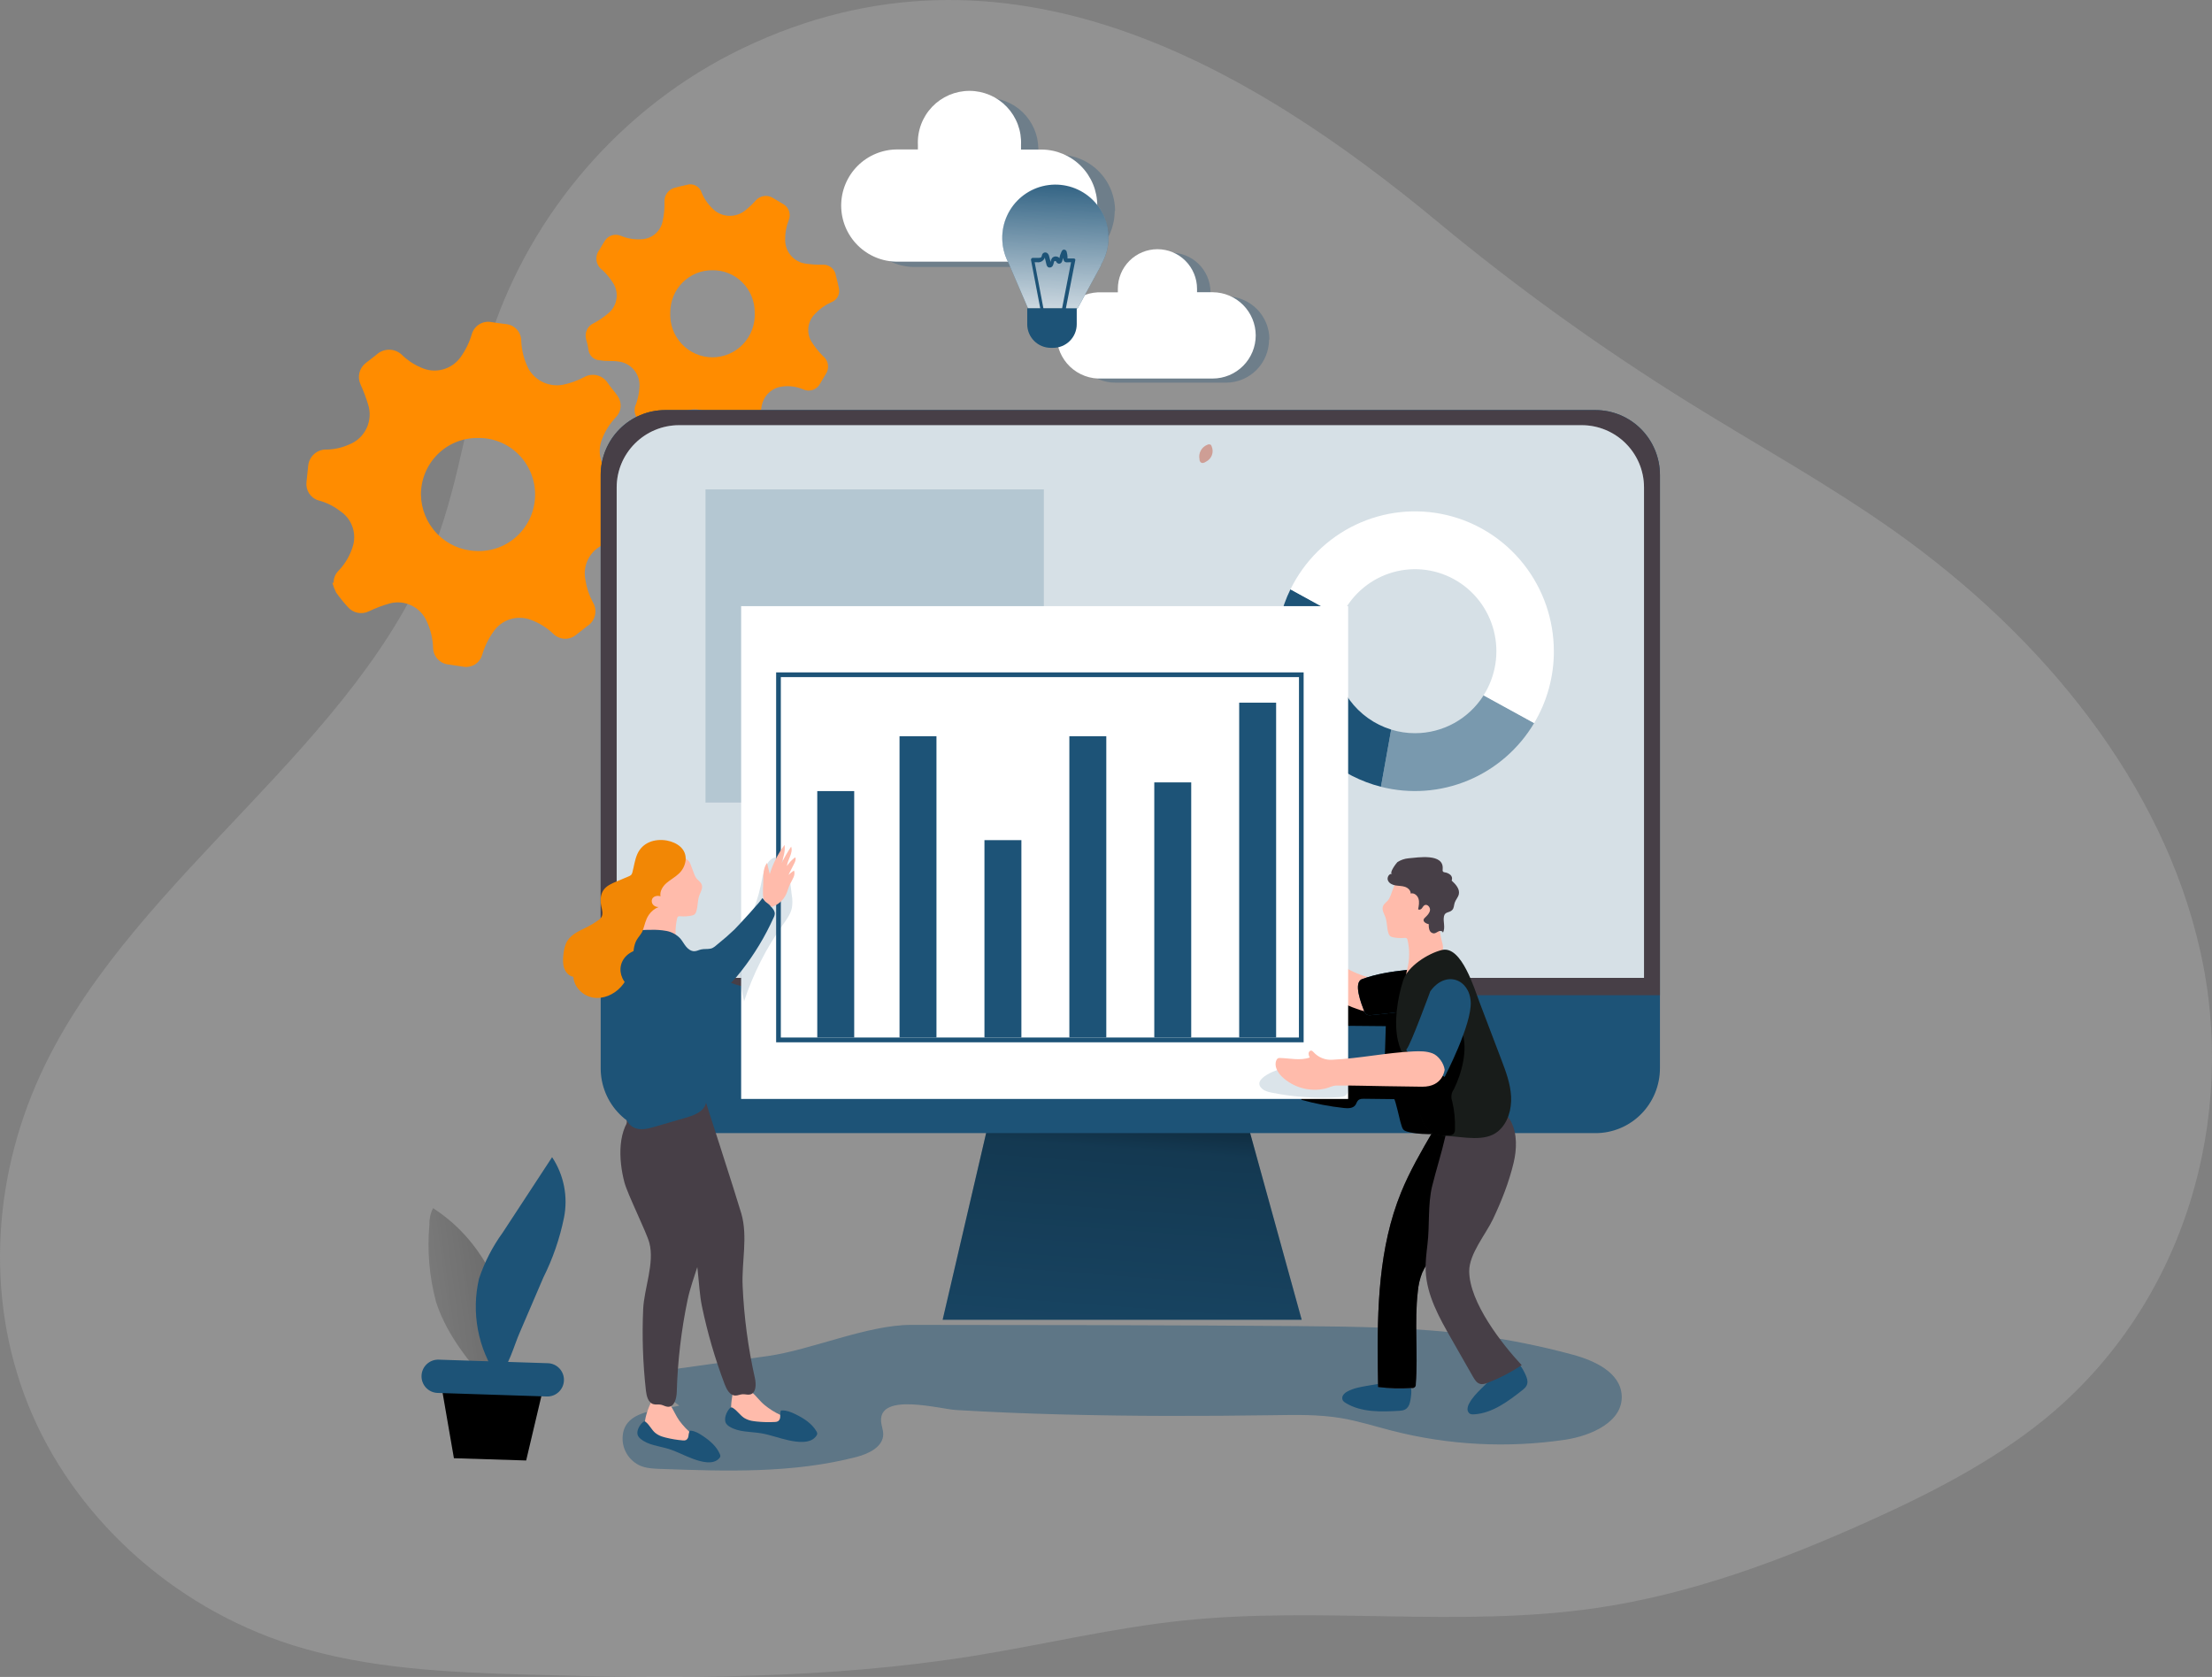     <svg viewBox="0 0 690 523" fill="none" xmlns="http://www.w3.org/2000/svg">
                        <rect x="0" y="0" width="690" height="523" fill="#808080" stroke="none"/>
                        <path opacity="0.18"
                            d="M231.669 15.045C193.558 33.34 165.766 66.798 153.401 103.846C146.084 125.79 143.803 148.918 135.46 170.584C111.72 232.175 43.296 272.241 14.145 331.914C-2.137 365.147 -4.934 403.887 8.745 438.032C22.423 472.176 53.017 501.043 91.287 513.097C114.739 520.482 139.951 521.587 164.805 522.295C211.323 523.621 258.211 523.773 304.014 516.388C325.825 512.867 347.32 507.652 369.336 505.383C411.932 500.98 455.419 507.673 497.74 501.536C527.208 497.259 555.146 486.861 581.835 474.912C601.876 465.929 621.576 455.887 638.122 442.34C681.844 406.492 698.038 348.371 686.294 296.391C674.55 244.412 637.629 198.754 591.164 165.788C570.736 151.292 548.48 139.018 527.061 125.711C499.463 108.576 473.247 89.727 448.606 69.303C389.658 20.427 313.618 -24.273 231.669 15.045Z"
                            fill="#E5E5E5" />
                        <path
                            d="M104.072 181.772C104.054 181.083 104.176 180.398 104.43 179.758C104.684 179.118 105.065 178.537 105.55 178.051C107.767 175.764 109.369 172.947 110.206 169.865C110.688 167.899 110.548 165.831 109.806 163.95C109.064 162.068 107.757 160.468 106.068 159.371C104.063 157.812 101.761 156.685 99.306 156.059C98.106 155.691 97.076 154.904 96.399 153.841C95.722 152.777 95.443 151.506 95.611 150.254C95.796 148.617 95.981 146.98 96.129 145.342C96.251 143.871 96.944 142.507 98.057 141.546C99.171 140.585 100.615 140.104 102.077 140.207C104.423 140.136 106.732 139.605 108.876 138.644C111.291 137.722 113.257 135.891 114.359 133.539C115.462 131.186 115.615 128.494 114.787 126.03C114.147 123.933 113.37 121.882 112.46 119.89C111.937 118.75 111.817 117.464 112.119 116.246C112.422 115.028 113.128 113.95 114.122 113.192C115.341 112.187 116.635 111.331 117.817 110.29C118.885 109.462 120.204 109.032 121.551 109.073C122.898 109.114 124.19 109.622 125.207 110.513C126.973 112.268 129.054 113.669 131.34 114.643C133.463 115.627 135.861 115.835 138.12 115.23C140.379 114.626 142.359 113.247 143.717 111.331C145.268 109.152 146.443 106.723 147.19 104.15C147.567 102.909 148.377 101.849 149.471 101.165C150.565 100.48 151.868 100.219 153.139 100.429C154.765 100.689 156.354 100.912 157.979 101.098C159.25 101.245 160.422 101.856 161.274 102.817C162.126 103.777 162.597 105.02 162.598 106.308C162.714 109.413 163.522 112.453 164.962 115.201C166.038 116.99 167.628 118.408 169.522 119.265C171.416 120.123 173.524 120.379 175.566 120.002C177.885 119.534 180.125 118.732 182.217 117.62C183.451 116.92 184.905 116.723 186.279 117.069C187.654 117.415 188.844 118.278 189.607 119.481C190.53 120.895 191.75 122.123 192.673 123.537C193.366 124.525 193.69 125.727 193.588 126.932C193.487 128.136 192.967 129.267 192.119 130.123C190.311 132.014 188.881 134.237 187.907 136.672C186.875 139.058 186.798 141.753 187.694 144.194C188.589 146.635 190.386 148.633 192.71 149.771C194.482 150.777 196.352 151.6 198.289 152.226C199.399 152.584 200.361 153.298 201.028 154.259C201.696 155.22 202.031 156.376 201.984 157.548C201.984 159.52 201.615 161.492 201.319 163.427C201.164 164.709 200.541 165.888 199.571 166.733C198.602 167.579 197.355 168.032 196.072 168.004C193.209 168.06 190.394 168.76 187.833 170.051C185.913 171.001 184.359 172.563 183.41 174.494C182.461 176.424 182.172 178.617 182.586 180.73C182.946 183.206 183.734 185.599 184.914 187.8C185.288 188.401 185.541 189.07 185.658 189.77C185.775 190.469 185.754 191.185 185.597 191.876C185.439 192.568 185.147 193.221 184.738 193.798C184.33 194.376 183.812 194.867 183.215 195.242L179.889 197.847C178.86 198.768 177.519 199.255 176.143 199.207C174.767 199.158 173.462 198.578 172.5 197.587C170.527 195.725 168.202 194.282 165.664 193.345C163.572 192.528 161.266 192.451 159.124 193.128C156.983 193.804 155.133 195.192 153.878 197.066C152.33 199.247 151.156 201.675 150.405 204.248C150.062 205.44 149.309 206.47 148.279 207.152C147.249 207.834 146.012 208.124 144.789 207.969L139.321 207.15C138.19 206.917 137.167 206.319 136.406 205.445C135.646 204.572 135.19 203.471 135.109 202.313C135.04 199.351 134.36 196.437 133.113 193.754C132.165 191.612 130.496 189.876 128.399 188.855C126.303 187.833 123.916 187.592 121.66 188.172C119.414 188.802 117.226 189.624 115.12 190.628C114.038 191.175 112.807 191.347 111.618 191.118C110.43 190.89 109.349 190.273 108.543 189.363C107.218 187.917 105.984 186.388 104.848 184.786C104.356 183.81 103.96 182.788 103.666 181.735L104.072 181.772ZM148.927 136.598C146.621 136.583 144.335 137.027 142.199 137.905C140.064 138.782 138.122 140.076 136.485 141.711C134.847 143.346 133.546 145.291 132.657 147.434C131.768 149.577 131.308 151.876 131.303 154.199C131.357 158.783 133.159 163.171 136.336 166.455C139.514 169.738 143.824 171.665 148.373 171.837C150.732 171.977 153.095 171.635 155.32 170.831C157.544 170.027 159.584 168.778 161.317 167.159C163.049 165.54 164.439 163.584 165.401 161.41C166.363 159.236 166.878 156.889 166.916 154.509C166.953 152.129 166.512 149.766 165.619 147.562C164.725 145.358 163.398 143.36 161.717 141.686C160.037 140.013 158.037 138.699 155.839 137.825C153.641 136.95 151.29 136.533 148.927 136.598Z"
                            fill="#FF8C00" />
                        <path
                            d="M237.048 130.644C237.048 131.314 237.048 131.984 237.048 132.653C237.063 133.529 236.772 134.382 236.224 135.063C235.677 135.744 234.909 136.208 234.055 136.374L230.36 137.305C229.427 137.571 228.429 137.493 227.548 137.083C226.667 136.674 225.961 135.96 225.557 135.072C224.828 133.563 223.936 132.141 222.897 130.83C222.281 129.974 221.496 129.256 220.591 128.722C219.686 128.187 218.681 127.848 217.639 127.726C216.596 127.603 215.54 127.7 214.537 128.01C213.535 128.321 212.606 128.837 211.812 129.528C210.623 130.479 209.499 131.511 208.45 132.616C207.833 133.348 206.982 133.838 206.043 134.001C205.104 134.164 204.138 133.99 203.314 133.509L200.321 131.723C199.817 131.474 199.367 131.126 198.998 130.7C198.629 130.273 198.348 129.777 198.173 129.239C197.997 128.702 197.93 128.134 197.975 127.57C198.021 127.006 198.178 126.457 198.437 125.955C199.018 124.275 199.366 122.522 199.472 120.746C199.627 118.812 199.027 116.894 197.798 115.399C196.57 113.905 194.81 112.952 192.895 112.745C191.048 112.448 189.2 112.745 187.242 112.373C186.305 112.376 185.403 112.02 184.717 111.377C184.031 110.735 183.613 109.854 183.547 108.913C183.388 107.88 183.153 106.86 182.845 105.861C182.56 104.887 182.634 103.841 183.056 102.917C183.477 101.994 184.216 101.255 185.136 100.838C186.904 99.913 188.554 98.776 190.05 97.452C191.341 96.267 192.156 94.647 192.34 92.898C192.523 91.149 192.064 89.393 191.048 87.963C190.165 86.601 189.123 85.352 187.944 84.242C187.449 83.906 187.029 83.47 186.709 82.962C186.39 82.454 186.178 81.885 186.088 81.291C185.998 80.696 186.031 80.09 186.185 79.509C186.339 78.928 186.611 78.386 186.983 77.916C187.501 77.06 187.981 76.167 188.535 75.311C189.028 74.425 189.831 73.756 190.787 73.432C191.743 73.109 192.784 73.155 193.708 73.562C195.775 74.427 198.016 74.784 200.248 74.604C201.771 74.524 203.226 73.942 204.388 72.947C205.55 71.951 206.354 70.598 206.676 69.097C207.132 67.109 207.331 65.07 207.268 63.031C207.209 62.098 207.451 61.171 207.957 60.387C208.463 59.603 209.205 59.004 210.076 58.678C211.443 58.268 212.81 57.971 214.177 57.673C214.652 57.513 215.154 57.452 215.653 57.494C216.153 57.536 216.638 57.68 217.081 57.916C217.523 58.153 217.913 58.478 218.227 58.871C218.54 59.264 218.772 59.717 218.906 60.203C219.838 62.371 221.269 64.284 223.081 65.785C224.496 66.846 226.231 67.385 227.994 67.31C229.756 67.236 231.44 66.553 232.762 65.376C233.826 64.521 234.815 63.575 235.717 62.548C236.356 61.813 237.227 61.324 238.183 61.161C239.139 60.998 240.121 61.173 240.964 61.655L244.4 63.701C245.225 64.192 245.845 64.969 246.144 65.886C246.443 66.804 246.401 67.799 246.026 68.688C245.254 70.626 244.877 72.702 244.917 74.79C244.903 76.613 245.554 78.377 246.746 79.749C247.937 81.121 249.588 82.004 251.383 82.232C253.06 82.475 254.752 82.587 256.445 82.567C257.477 82.463 258.509 82.77 259.318 83.425C260.126 84.079 260.647 85.027 260.768 86.065C261.064 87.256 261.396 88.409 261.655 89.786C261.894 90.689 261.788 91.649 261.357 92.477C260.925 93.304 260.201 93.938 259.327 94.251C257.368 95.123 255.608 96.389 254.154 97.973C253.091 99.047 252.401 100.44 252.188 101.942C251.975 103.445 252.25 104.976 252.972 106.308C254.015 108.012 255.256 109.586 256.667 110.996C257.525 111.649 258.097 112.611 258.262 113.681C258.428 114.75 258.174 115.843 257.554 116.727L255.891 119.518C255.421 120.485 254.591 121.227 253.581 121.583C252.571 121.938 251.463 121.878 250.497 121.416C248.055 120.383 245.35 120.161 242.774 120.783C241.468 121.171 240.294 121.915 239.381 122.933C238.468 123.951 237.853 125.203 237.602 126.551C237.33 127.891 237.133 129.245 237.011 130.607L237.048 130.644ZM222.268 84.279C220.54 84.259 218.825 84.586 217.223 85.239C215.621 85.893 214.164 86.861 212.937 88.086C211.71 89.312 210.737 90.771 210.074 92.379C209.412 93.987 209.073 95.711 209.078 97.452C208.983 99.253 209.254 101.055 209.873 102.747C210.492 104.44 211.447 105.987 212.679 107.296C213.912 108.605 215.396 109.647 217.041 110.359C218.687 111.072 220.459 111.439 222.25 111.439C224.041 111.439 225.813 111.072 227.458 110.359C229.104 109.647 230.588 108.605 231.82 107.296C233.053 105.987 234.008 104.44 234.627 102.747C235.246 101.055 235.517 99.253 235.422 97.452C235.432 95.706 235.096 93.977 234.433 92.364C233.77 90.751 232.793 89.289 231.561 88.061C230.329 86.834 228.865 85.868 227.257 85.218C225.648 84.568 223.927 84.249 222.195 84.279H222.268Z"
                            fill="#FF8C00" />
                        <path opacity="0.44"
                            d="M239.496 422.92L211.762 426.804C210.44 426.988 209.041 427.214 208.032 428.078C206.405 429.467 206.405 432.081 207.41 433.957C208.414 435.834 210.192 437.141 211.908 438.386C205.319 439.967 193.874 439.615 194.208 449.083C194.295 450.826 194.868 452.508 195.861 453.937C196.853 455.367 198.226 456.486 199.82 457.166C201.769 457.961 203.92 458.047 206.019 458.121C226.526 458.858 247.37 459.555 267.23 454.372C271.017 453.385 275.503 451.226 275.507 447.289C275.507 445.892 274.897 444.556 274.827 443.159C274.388 434.228 293.345 439.472 298.234 439.754C309.08 440.391 319.926 440.847 330.772 441.123C352.926 441.717 375.104 441.684 397.254 441.369C404.254 441.266 411.302 441.11 418.212 442.258C423.662 443.159 428.95 444.859 434.302 446.232C451.918 450.733 470.244 451.681 488.225 449.022C496.359 447.793 506.389 443.401 505.86 435.121C505.409 428.017 497.388 424.329 490.563 422.486C480.457 419.751 470.181 417.698 459.803 416.34C441.501 413.948 422.975 413.731 404.489 413.579C364.363 413.255 324.236 413.231 284.101 413.206C270.638 413.206 252.865 421.048 239.496 422.92Z"
                            fill="#1D5377" />
                        <path d="M294.045 411.608H406.043L386.224 339.858H310.761L294.045 411.608Z" fill="#1D5377" />
                        <path d="M294.045 411.608H406.043L386.224 339.858H310.761L294.045 411.608Z"
                            fill="url(#paint0_linear)" />
                        <path
                            d="M517.797 148.15V333.148C517.798 335.807 517.278 338.441 516.268 340.898C515.258 343.355 513.777 345.588 511.91 347.469C510.043 349.349 507.827 350.841 505.387 351.859C502.948 352.876 500.333 353.4 497.693 353.399H207.479C204.839 353.4 202.224 352.876 199.785 351.859C197.345 350.841 195.129 349.349 193.262 347.469C191.395 345.588 189.914 343.355 188.904 340.898C187.894 338.441 187.374 335.807 187.375 333.148V148.15C187.377 142.78 189.496 137.631 193.266 133.834C197.036 130.037 202.148 127.904 207.479 127.903H497.693C503.024 127.904 508.136 130.037 511.906 133.834C515.676 137.631 517.795 142.78 517.797 148.15Z"
                            fill="#1D5377" />
                        <path
                            d="M230.857 319.681C231.016 320.353 230.524 321.041 229.905 321.32C229.258 321.569 228.563 321.668 227.872 321.611L224.947 321.582C224.644 321.546 224.338 321.609 224.073 321.762C223.723 322.02 223.666 322.52 223.666 322.959L223.369 335.577C223.3 338.445 223.256 341.456 224.524 344.029C225.155 345.307 226.082 346.418 226.749 347.68C227.416 348.941 227.815 350.47 227.286 351.777C222.319 351.984 217.351 351.991 212.384 351.797C211.461 351.76 210.444 351.678 209.805 351.006C209.48 350.613 209.242 350.155 209.106 349.662C207.642 345.489 206.438 341.228 205.498 336.905C204.603 332.779 203.949 328.571 204.111 324.352C204.274 320.132 205.291 315.883 207.528 312.315C208.044 311.409 208.736 310.616 209.561 309.984C210.435 309.432 211.399 309.039 212.408 308.824C217.334 307.529 222.45 307.185 227.526 306.833C229.226 306.718 231.069 306.636 232.488 307.583C234.001 308.586 234.648 310.553 234.554 312.376C234.461 314.199 233.741 315.916 233.037 317.592"
                            fill="url(#paint1_linear)" />
                        <path
                            d="M475.755 340.084C472.628 329.653 469.06 319.37 465.05 309.234C464.928 308.784 464.658 308.388 464.285 308.111C463.86 307.924 463.385 307.885 462.935 308.001L454.211 309.25C454.374 314.199 456.606 318.796 458.514 323.356C461.896 331.444 464.372 339.887 465.896 348.528C465.985 349.394 466.254 350.231 466.685 350.986C467.498 352.162 468.975 352.625 470.345 352.907C474.616 353.809 477.402 355.12 478.122 350.744C478.647 347.622 476.662 343.025 475.755 340.084Z"
                            fill="url(#paint2_linear)" />
                        <path
                            d="M434.896 342.796L425.541 342.689C424.891 342.689 424.175 342.689 423.695 343.136C423.215 343.583 423.138 344.168 422.792 344.648C422.035 345.701 420.502 345.701 419.217 345.561C414.722 345.077 410.275 344.219 405.921 342.997L407.593 331.48C415.55 333.273 423.694 334.084 431.845 333.897L432.277 320.033L419.908 319.923C419.382 319.974 418.854 319.855 418.399 319.583C417.822 319.144 417.736 318.317 417.72 317.588C417.691 315.893 417.786 314.199 418.005 312.52C418.007 312.121 418.167 311.739 418.448 311.458C418.8 311.257 419.216 311.203 419.607 311.307C429.028 312.562 438.546 312.912 448.033 312.352C448.561 326.506 451.121 340.508 455.634 353.923C450.599 353.374 444.653 354.239 439.772 353.137C437.462 352.612 437.572 352.358 436.828 349.859C436.645 349.216 435.205 342.8 434.896 342.796Z"
                            fill="url(#paint3_linear)" />
                        <path
                            d="M517.797 148.15V310.389H187.375V148.15C187.377 142.78 189.496 137.631 193.266 133.834C197.036 130.037 202.148 127.904 207.479 127.903H497.693C503.024 127.904 508.136 130.037 511.906 133.834C515.676 137.631 517.795 142.78 517.797 148.15Z"
                            fill="#473F47" />
                        <path
                            d="M219.135 301.343C222.983 304.006 226.985 306.739 231.581 307.575C232.146 307.677 232.801 307.8 233.09 308.296C233.283 308.733 233.306 309.227 233.155 309.68C232.472 312.977 231.496 316.204 230.239 319.325C223.538 318.447 217.096 316.159 211.331 312.61C210.415 312.044 209.488 311.417 208.931 310.496C208.374 309.574 208.231 308.337 208.146 307.194C207.906 304.072 207.446 299.606 209.301 296.836C210.749 294.673 211.554 296.095 213.482 297.43L219.135 301.343Z"
                            fill="#1D5377" />
                        <path
                            d="M216.793 300.823C220.64 303.486 224.642 306.219 229.238 307.054C229.804 307.157 230.459 307.276 230.747 307.775C230.94 308.213 230.963 308.707 230.812 309.16C230.13 312.455 229.156 315.681 227.9 318.8C221.198 317.924 214.754 315.636 208.988 312.085C208.073 311.524 207.15 310.897 206.588 309.975C206.027 309.054 205.889 307.812 205.803 306.673C205.563 303.547 205.104 299.086 206.958 296.316C208.406 294.153 209.212 295.575 211.143 296.91L216.793 300.823Z"
                            fill="url(#paint4_linear)" />
                        <path
                            d="M512.823 152.034V304.981H192.365V152.034C192.365 141.308 201.097 132.606 211.863 132.606H493.337C504.091 132.59 512.823 141.292 512.823 152.034Z"
                            fill="white" />
                        <path opacity="0.18"
                            d="M512.823 152.034V304.981H192.365V152.034C192.365 141.308 201.097 132.606 211.863 132.606H493.337C504.091 132.59 512.823 141.292 512.823 152.034Z"
                            fill="#1D5377" />
                        <path
                            d="M416.004 203.094C415.995 199.417 416.782 195.782 418.31 192.442L402.541 183.793C399.685 189.625 398.159 196.025 398.076 202.527C397.992 209.029 399.353 215.467 402.059 221.37C404.764 227.274 408.746 232.493 413.713 236.647C418.679 240.8 424.505 243.782 430.764 245.375L433.956 227.541C428.762 225.936 424.215 222.696 420.983 218.295C417.752 213.895 416.007 208.567 416.004 203.094Z"
                            fill="#1D5377" />
                        <path opacity="0.5"
                            d="M478.549 225.513C473.76 233.556 466.526 239.832 457.92 243.411C449.313 246.99 439.791 247.681 430.764 245.383L433.956 227.541C436.369 228.294 438.881 228.674 441.407 228.667C445.67 228.668 449.864 227.587 453.602 225.524C457.341 223.461 460.503 220.483 462.797 216.864L478.549 225.513Z"
                            fill="#1D5377" />
                        <path
                            d="M484.707 203.094C484.721 210.993 482.591 218.745 478.549 225.513L462.776 216.864C464.653 213.908 465.905 210.596 466.456 207.131C467.006 203.667 466.843 200.126 465.977 196.728C465.111 193.33 463.559 190.148 461.42 187.38C459.28 184.612 456.597 182.317 453.539 180.638C450.481 178.959 447.113 177.932 443.644 177.621C440.175 177.309 436.68 177.721 433.375 178.829C430.071 179.937 427.028 181.718 424.436 184.061C421.844 186.405 419.759 189.26 418.31 192.45L402.541 183.802C406.868 174.972 414.032 167.876 422.869 163.668C431.707 159.459 441.697 158.385 451.217 160.621C460.737 162.856 469.226 168.27 475.305 175.981C481.383 183.692 484.694 193.248 484.699 203.094H484.707Z"
                            fill="white" />
                        <path opacity="0.18" d="M325.61 152.632H220.067V250.303H325.61V152.632Z" fill="#1D5377" />
                        <path
                            d="M436.681 439.988C430.886 440.328 424.679 440.57 419.725 437.53C419.372 437.343 419.071 437.07 418.851 436.735C418.724 436.468 418.672 436.172 418.699 435.878C418.727 435.583 418.832 435.302 419.005 435.063C419.356 434.588 419.816 434.207 420.347 433.953C422.153 432.966 424.215 432.597 426.241 432.241C428.738 431.802 431.235 431.36 433.761 431.106C435.388 430.946 438.129 430.286 439.455 431.602C440.492 432.642 440.269 434.469 440.098 435.805C439.76 438.165 439.305 439.832 436.681 439.988Z"
                            fill="#1D5377" />
                        <path
                            d="M475.08 433.4C470.508 437.005 465.542 440.775 459.75 441.106C459.355 441.156 458.953 441.104 458.583 440.955C458.329 440.807 458.12 440.594 457.977 440.336C457.833 440.079 457.762 439.787 457.77 439.492C457.789 438.901 457.951 438.323 458.241 437.808C459.169 435.965 460.657 434.473 462.117 433.019C463.923 431.229 465.729 429.43 467.657 427.775C468.877 426.718 470.789 424.596 472.603 424.907C474.042 425.169 474.905 426.816 475.507 427.996C476.58 430.139 477.146 431.769 475.08 433.4Z"
                            fill="#1D5377" />
                        <path
                            d="M429.787 426.771C429.812 428.713 429.842 430.65 429.877 432.581C433.369 433.019 436.896 433.118 440.407 432.876C440.569 432.907 440.736 432.898 440.895 432.851C441.053 432.804 441.198 432.719 441.318 432.604C441.437 432.489 441.527 432.347 441.581 432.19C441.635 432.033 441.651 431.865 441.627 431.7C442.375 422.088 441.151 412.379 442.266 402.8C442.435 400.795 442.894 398.825 443.628 396.954C444.442 395.077 445.662 393.43 446.882 391.775C450.546 386.682 453.81 381.308 456.643 375.703C459.576 369.926 460.344 363.953 460.263 357.41C460.182 351.105 456.981 348.372 450.872 350.011C449.995 350.122 449.163 350.462 448.457 350.996C447.751 351.531 447.195 352.242 446.845 353.059C443.291 359.172 439.724 365.309 437.056 371.864C430.036 389.071 429.56 408.093 429.787 426.771Z"
                            fill="#473F47" />
                        <path
                            d="M429.787 426.771C429.812 428.713 429.842 430.65 429.877 432.581C433.369 433.019 436.896 433.118 440.407 432.876C440.569 432.907 440.736 432.898 440.895 432.851C441.053 432.804 441.198 432.719 441.318 432.604C441.437 432.489 441.527 432.347 441.581 432.19C441.635 432.033 441.651 431.865 441.627 431.7C442.375 422.088 441.151 412.379 442.266 402.8C442.435 400.795 442.894 398.825 443.628 396.954C444.442 395.077 445.662 393.43 446.882 391.775C450.546 386.682 453.81 381.308 456.643 375.703C459.576 369.926 460.344 363.953 460.263 357.41C460.182 351.105 456.981 348.372 450.872 350.011C449.995 350.122 449.163 350.462 448.457 350.996C447.751 351.531 447.195 352.242 446.845 353.059C443.291 359.172 439.724 365.309 437.056 371.864C430.036 389.071 429.56 408.093 429.787 426.771Z"
                            fill="url(#paint5_linear)" />
                        <path
                            d="M426.456 315.682C414.016 312.179 403.328 304.113 396.493 293.071C395.42 291.318 394.423 289.179 395.2 287.27C395.274 287.03 395.435 286.827 395.651 286.701C396.001 286.541 396.396 286.762 396.721 286.971L412.872 297.623C417.346 300.569 421.926 303.564 427.107 304.866C427.668 306.718 428.669 307.935 428.734 309.873C428.799 311.811 427.742 314.24 426.456 315.682Z"
                            fill="#FFBBAB" />
                        <path d="M231.187 342.735H420.53V189.042L231.187 189.042L231.187 342.735Z" fill="white" />
                        <path opacity="0.16"
                            d="M393.838 339.674C394.651 340.338 395.729 340.584 396.762 340.793C403.695 342.182 410.781 342.644 417.834 342.165C418.521 342.12 419.253 342.046 419.782 341.604C420.421 341.075 420.596 340.17 420.657 339.338C420.846 337.16 420.699 334.965 420.221 332.832C420.16 332.558 403.099 332.582 401.476 332.832C399.052 333.201 389.811 336.397 393.838 339.674Z"
                            fill="#1D5377" />
                        <path opacity="0.16"
                            d="M246.951 278.953C247.215 280.327 247.24 281.737 247.024 283.12C246.617 285.095 245.369 286.762 244.202 288.401C239 295.697 234.924 303.744 232.114 312.27C230.853 307.652 230.894 302.793 230.922 298.004C230.877 296.315 231.007 294.627 231.309 292.965C231.805 290.654 232.935 288.548 233.928 286.41C235.454 283.06 236.602 279.549 237.352 275.942C237.881 273.398 238.78 266.949 242.758 267.383C246.105 267.74 246.585 276.401 246.951 278.953Z"
                            fill="#1D5377" />
                        <path
                            d="M472.159 362.617C470.707 368.701 468.405 374.527 465.737 380.168C463.484 384.929 458.274 391.054 458.298 396.45C458.339 406.143 468.466 419.118 474.673 425.772C471.383 427.96 467.869 429.785 464.192 431.216C463.378 431.536 462.471 431.839 461.625 431.585C460.617 431.282 459.999 430.286 459.474 429.369L452.694 417.487C448.915 410.879 445.031 403.931 444.718 396.31C444.604 393.553 444.966 390.804 445.275 388.067C445.999 382.233 445.34 375.621 446.731 369.951C448.004 364.78 449.672 359.651 450.868 354.382C451.47 351.748 452.214 348.884 454.382 347.29C455.31 346.66 456.343 346.204 457.432 345.942C462.719 344.447 468.438 344.25 471.334 349.773C473.335 353.604 473.136 358.52 472.159 362.617Z"
                            fill="#473F47" />
                        <path
                            d="M424.89 305.358C422.011 306.411 424.703 313.183 425.476 315.191C425.612 315.683 425.907 316.115 426.314 316.42C426.764 316.627 427.268 316.687 427.754 316.592C432.092 316.185 436.406 315.667 440.695 315.039C441.655 314.963 442.588 314.684 443.433 314.22C443.939 313.858 444.369 313.397 444.696 312.865C445.023 312.333 445.24 311.741 445.336 311.123C445.743 309.074 445.93 304.223 444.181 302.671C442.912 301.548 440.386 302.343 438.727 302.515C434.038 303.019 429.336 303.728 424.89 305.358Z"
                            fill="#1D5377" />
                        <path
                            d="M424.89 305.358C422.011 306.411 424.703 313.183 425.476 315.191C425.612 315.683 425.907 316.115 426.314 316.42C426.764 316.627 427.268 316.687 427.754 316.592C432.092 316.185 436.406 315.667 440.695 315.039C441.655 314.963 442.588 314.684 443.433 314.22C443.939 313.858 444.369 313.397 444.696 312.865C445.023 312.333 445.24 311.741 445.336 311.123C445.743 309.074 445.93 304.223 444.181 302.671C442.912 301.548 440.386 302.343 438.727 302.515C434.038 303.019 429.336 303.728 424.89 305.358Z"
                            fill="url(#paint6_linear)" />
                        <path
                            d="M433.277 280.359C432.765 281.219 431.727 281.723 431.39 282.665C430.983 283.804 431.772 284.98 432.175 286.119C432.736 287.708 432.582 289.487 433.11 291.08C433.207 291.427 433.4 291.738 433.667 291.977C433.919 292.149 434.205 292.262 434.505 292.309C435.679 292.557 436.882 292.627 438.076 292.518C438.312 292.47 438.557 292.503 438.772 292.612C438.944 292.772 439.054 292.989 439.081 293.223C439.764 296.24 439.715 299.378 438.939 302.371C438.682 303.359 438.398 304.559 439.122 305.272C439.384 305.506 439.702 305.667 440.045 305.739C442.306 306.292 444.486 304.608 446.015 302.838C447.381 301.254 448.556 299.513 449.517 297.652C449.813 297.137 450.017 296.574 450.119 295.988C450.161 295.224 450.055 294.459 449.806 293.735C449.162 291.245 448.77 288.696 448.635 286.127C448.464 282.849 448.7 279.412 447.451 276.364C447.085 275.315 446.389 274.415 445.47 273.799C444.433 273.185 443.156 273.185 441.952 273.23C439.573 273.324 436.966 273.64 435.351 275.401C434.884 275.909 433.907 279.289 433.277 280.359Z"
                            fill="#FFBBAB" />
                        <path
                            d="M434.261 272.542C433.293 272.361 432.565 273.668 432.943 274.59C433.322 275.512 434.343 275.975 435.315 276.143C436.287 276.311 437.295 276.27 438.231 276.573C439.166 276.876 440.065 277.675 440.041 278.667C441.09 278.376 442.172 279.269 442.481 280.305C442.79 281.342 442.587 282.481 442.367 283.554C442.664 283.878 443.221 283.657 443.506 283.321C443.791 282.985 443.97 282.534 444.352 282.317C445.165 281.842 446.182 282.907 446.068 283.853C445.954 284.8 445.198 285.521 444.515 286.18C444.342 286.322 444.203 286.501 444.108 286.705C443.823 287.5 444.877 288.069 445.694 288.249C445.639 288.867 445.711 289.489 445.906 290.077C446.008 290.369 446.195 290.624 446.443 290.807C446.692 290.991 446.989 291.094 447.297 291.105C447.846 291.076 448.285 290.658 448.789 290.441C449.294 290.224 450.07 290.363 450.115 290.916C450.965 289.13 450.062 287.467 450.428 285.771C450.762 284.218 452.12 284.796 453.052 283.751C453.568 283.169 453.523 282.296 453.763 281.559C454.068 280.613 454.849 279.859 455.061 278.888C455.419 277.249 454.064 275.77 452.828 274.635C452.959 274.331 452.99 273.993 452.917 273.671C452.844 273.348 452.67 273.057 452.421 272.841C451.914 272.416 451.298 272.146 450.644 272.062C450.469 272.044 450.303 271.978 450.164 271.87C449.952 271.665 449.997 271.321 450.022 271.026C450.428 266.048 442.351 267.429 439.378 267.683C438.145 267.789 436.956 268.196 435.912 268.867C435.62 269.104 433.163 272.341 434.261 272.542Z"
                            fill="#473F47" />
                        <path
                            d="M449.932 296.247L449.729 296.292C445.414 297.377 439.113 301.347 437.698 305.756C435.925 311.295 434.762 318.743 436.043 324.466C436.933 328.444 439.329 331.915 440.334 335.794C441.452 340.092 441.639 344.3 443.376 348.495C444.141 350.343 445.129 352.231 446.837 353.247C448.257 354.087 449.965 354.21 451.608 354.3C456.448 354.558 463.244 356.209 467.258 352.858C470.354 350.302 471.574 345.988 471.362 341.964C471.151 337.941 469.699 334.098 468.267 330.333L461.532 312.634C459.909 308.382 455.968 295.046 449.932 296.247Z"
                            fill="#181C1A" />
                        <path
                            d="M453.479 339.772C453.104 340.286 452.862 340.886 452.774 341.517C452.686 342.149 452.755 342.792 452.974 343.39C453.667 346.268 453.962 349.227 453.853 352.186C453.895 352.715 453.731 353.239 453.397 353.649C453.016 353.93 452.552 354.074 452.08 354.059C450.392 354.19 448.606 354.304 447.085 353.555C445.283 352.661 444.238 350.744 443.425 348.892C441.11 343.595 439.813 337.912 438.544 332.271C438.272 331.36 438.184 330.403 438.284 329.456C438.536 328.035 439.618 326.896 440.805 326.08C441.993 325.265 443.319 324.667 444.466 323.786C446.695 322.061 448.342 318.939 451.38 318.546C453.67 318.247 455.341 319.869 456.086 321.918C458.001 327.305 455.919 334.901 453.479 339.772Z"
                            fill="url(#paint7_linear)" />
                        <path
                            d="M446.158 309.16C446.158 309.16 439.988 325.978 438.772 327.207C437.556 328.436 450.632 335.876 450.632 335.876C450.632 335.876 459.173 319.521 458.766 312.434C458.359 305.346 450.965 302.482 446.158 309.16Z"
                            fill="#1D5377" />
                        <path
                            d="M450.632 333.594C450.632 333.594 450.18 339.01 443.583 338.92L432.435 338.761C427.298 338.691 422.153 338.515 417.016 338.552C415.638 338.552 414.682 339.199 413.356 339.51C410.985 340.044 408.52 339.987 406.176 339.344C403.831 338.702 401.678 337.493 399.902 335.823C398.511 334.467 397.343 332.406 398.161 330.636C398.259 330.385 398.44 330.176 398.673 330.042C398.879 329.966 399.098 329.938 399.316 329.96C402.423 330.059 405.64 330.858 408.569 329.805C408.322 329.409 408.191 328.952 408.191 328.485C408.235 328.027 408.658 327.568 409.106 327.666C409.341 327.754 409.548 327.906 409.704 328.104C410.457 328.946 411.394 329.6 412.44 330.017C413.486 330.433 414.614 330.601 415.735 330.505C424.191 330.096 432.533 328.289 440.988 327.904C442.969 327.818 445.011 327.813 446.861 328.526C448.712 329.239 450.379 331.615 450.632 333.594Z"
                            fill="#FFBBAB" />
                        <path
                            d="M249.265 443.098C249.927 443.155 250.574 443.323 251.181 443.593C251.483 443.734 251.738 443.958 251.918 444.239C252.098 444.521 252.195 444.848 252.198 445.183C252.141 445.505 252.004 445.808 251.801 446.063C251.598 446.319 251.334 446.519 251.034 446.646C250.453 446.941 249.814 447.088 249.237 447.391C248.741 447.73 248.217 448.024 247.671 448.272C246.748 448.567 245.763 448.202 244.856 447.862C240.748 446.399 236.415 445.676 232.057 445.728C231.633 445.757 231.208 445.728 230.792 445.642C229.572 445.318 228.832 444.003 228.482 442.774C227.729 440.099 228.075 437.239 228.563 434.502C228.594 434.195 228.7 433.901 228.872 433.646C229.061 433.444 229.297 433.294 229.56 433.212C233.855 431.597 235.66 435.883 238.471 438.173C241.58 440.737 245.302 442.434 249.265 443.098Z"
                            fill="#FFBBAB" />
                        <path
                            d="M235.071 443.225C235.351 443.27 235.636 443.302 235.917 443.331C237.832 443.541 239.761 443.593 241.684 443.487C242.051 443.5 242.415 443.412 242.737 443.233C242.943 443.063 243.107 442.848 243.217 442.604C243.327 442.361 243.38 442.095 243.372 441.827C243.354 441.294 243.389 440.76 243.478 440.234C243.482 440.181 243.497 440.129 243.522 440.082C243.547 440.036 243.582 439.995 243.624 439.962C243.665 439.929 243.713 439.905 243.764 439.892C243.815 439.879 243.869 439.877 243.921 439.886C245.397 439.836 246.817 440.426 248.147 441.074C250.717 442.327 253.263 443.942 254.695 446.432C254.836 446.635 254.916 446.874 254.927 447.121C254.908 447.337 254.83 447.544 254.703 447.719C252.97 450.435 248.651 449.767 246.007 449.202C243.059 448.575 240.224 447.453 237.247 446.981C233.993 446.461 230.43 446.691 227.603 444.953C227.139 444.699 226.746 444.331 226.46 443.884C225.68 442.499 226.639 440.291 227.62 439.222C227.724 439.09 227.866 438.995 228.026 438.947C228.239 438.92 228.454 438.979 228.624 439.111C229.983 439.955 230.865 441.426 232.22 442.278C233.096 442.785 234.066 443.107 235.071 443.225Z"
                            fill="#1D5377" />
                        <path
                            d="M205.787 332.967C205.787 332.967 192.438 340.661 196.18 354.747C199.434 367.038 208.821 374.691 214.82 385.199C218.143 391.025 217.537 400.534 218.944 407.323C220.67 415.636 223.047 423.798 226.054 431.733C226.656 433.33 227.644 435.186 229.34 435.24C230.154 435.268 230.902 434.854 231.707 434.83C232.513 434.805 233.232 435.076 233.977 434.908C235.917 434.461 235.905 431.692 235.465 429.733C233.35 420.299 232.073 410.693 231.65 401.03C231.325 393.59 233.33 385.687 231.244 378.472C229.572 372.737 219.66 342.132 219.66 342.132L205.787 332.967Z"
                            fill="#473F47" />
                        <path
                            d="M221.165 450.525C221.79 450.751 222.375 451.076 222.898 451.488C223.155 451.7 223.347 451.981 223.452 452.299C223.558 452.616 223.571 452.957 223.491 453.283C223.357 453.581 223.151 453.84 222.89 454.037C222.63 454.233 222.325 454.36 222.003 454.405C221.368 454.548 220.709 454.528 220.075 454.68C219.512 454.884 218.932 455.038 218.342 455.143C217.378 455.196 216.516 454.594 215.715 454.053C212.097 451.608 208.08 449.824 203.847 448.784C203.424 448.704 203.013 448.567 202.627 448.374C201.508 447.752 201.126 446.326 201.093 445.023C201.024 442.241 202.057 439.558 203.212 437.034C203.316 436.743 203.493 436.483 203.725 436.28C203.956 436.129 204.223 436.043 204.498 436.03C209.053 435.539 209.757 440.127 211.904 443.069C214.291 446.327 217.484 448.898 221.165 450.525Z"
                            fill="#FFBBAB" />
                        <path
                            d="M207.446 342.464C203.684 342.927 200.939 344.623 198.092 347.073C192.495 351.85 192.894 361.617 194.781 368.754C195.774 372.515 201.695 384.323 202.566 387.649C204.217 394 200.919 401.866 200.63 408.282C200.25 416.766 200.537 425.268 201.488 433.707C201.683 435.408 202.179 437.448 203.806 437.927C204.579 438.157 205.433 437.927 206.21 438.103C206.987 438.28 207.625 438.726 208.386 438.747C210.379 438.8 211.05 436.116 211.107 434.109C211.384 424.44 212.518 414.814 214.495 405.348C216.016 398.06 219.908 390.907 219.66 383.397C219.457 377.251 219.278 371.147 219.091 365.022C218.883 358.213 219.823 351.318 217.765 344.767C217.525 344.001 217.22 343.189 216.569 342.718C215.981 342.368 215.308 342.188 214.625 342.198C212.614 342.085 210.597 342.13 208.593 342.333C208.227 342.374 207.821 342.415 207.446 342.464Z"
                            fill="#473F47" />
                        <path
                            d="M217.012 273.594C217.521 274.459 218.562 274.959 218.895 275.905C219.302 277.044 218.517 278.216 218.111 279.355C217.549 280.944 217.728 282.722 217.179 284.316C217.082 284.665 216.887 284.978 216.618 285.218C216.366 285.387 216.08 285.499 215.78 285.545C214.608 285.794 213.406 285.866 212.213 285.758C211.978 285.705 211.731 285.739 211.518 285.853C211.344 286.009 211.234 286.225 211.208 286.459C210.522 289.475 210.569 292.614 211.347 295.607C211.607 296.595 211.888 297.795 211.164 298.508C210.905 298.744 210.587 298.906 210.245 298.975C207.979 299.532 205.799 297.844 204.274 296.074C202.908 294.492 201.733 292.752 200.772 290.892C200.476 290.377 200.271 289.814 200.166 289.228C200.129 288.463 200.235 287.697 200.479 286.971C201.125 284.482 201.518 281.932 201.651 279.363C201.821 276.085 201.586 272.648 202.838 269.6C203.205 268.552 203.898 267.653 204.815 267.035C205.856 266.421 207.129 266.421 208.337 266.466C210.712 266.56 213.319 266.875 214.934 268.641C215.402 269.145 216.382 272.529 217.012 273.594Z"
                            fill="#FFBBAB" />
                        <path
                            d="M200.337 290.068C201.232 290.003 202.135 289.999 203.029 289.995C204.664 289.936 206.3 290.054 207.91 290.347C209.527 290.647 211.011 291.449 212.152 292.641C212.844 293.42 213.319 294.366 213.974 295.177C214.629 295.988 215.556 296.689 216.594 296.66C217.305 296.66 217.96 296.279 218.656 296.12C219.648 295.89 220.689 296.066 221.677 295.853C222.666 295.64 223.304 294.899 224.089 294.28C225.8 292.914 227.45 291.471 229.039 289.95C229.828 289.2 238.068 280.318 237.743 280.084C239.016 281.012 240.136 282.136 241.062 283.415C241.394 283.811 241.61 284.294 241.684 284.808C241.676 285.291 241.55 285.765 241.318 286.189C238.66 292.091 235.302 297.647 231.317 302.736C229.241 305.463 226.829 307.912 224.138 310.025C222.377 311.372 220.287 312.544 219.201 314.576C216.76 319.132 219.172 326.076 219.201 330.931C219.201 332.595 218.517 333.951 218.521 335.643C218.521 338.593 221.063 341.21 220.148 344.246C219.388 346.758 216.52 347.835 214.015 348.565L204.176 351.432C201.996 352.067 199.544 352.661 197.555 351.58C195.078 350.211 194.533 346.93 194.301 344.095C193.716 336.774 193.939 327.994 190.93 321.152C188.994 316.739 188.599 313.626 189.164 308.677C189.571 304.989 190.124 301.261 191.385 297.754C191.93 296.234 192.646 294.755 193.333 293.301C193.943 292.002 195.452 291.285 196.729 290.789C197.889 290.369 199.105 290.125 200.337 290.068Z"
                            fill="#1D5377" />
                        <path
                            d="M213.868 268.301C213.679 269.923 212.91 271.42 211.705 272.513C210.554 273.607 209.114 274.352 207.922 275.381C206.731 276.409 205.754 277.966 206.027 279.535C205.083 279.216 203.859 279.474 203.436 280.354C203.31 280.651 203.268 280.978 203.317 281.298C203.366 281.617 203.503 281.916 203.713 282.161C203.927 282.4 204.192 282.588 204.487 282.711C204.783 282.835 205.102 282.89 205.421 282.874C204.183 283.38 203.121 284.244 202.371 285.357C201.317 286.918 201.13 288.491 200.5 290.199C200.093 291.293 199.194 292.125 198.612 293.133C197.588 294.903 197.6 297.066 197.352 299.098C196.945 302.302 195.81 305.489 193.63 307.853C191.45 310.217 188.156 311.655 184.996 311.131C181.835 310.606 179.033 307.853 178.854 304.645C177.483 304.424 176.414 303.232 175.97 301.913C175.527 300.593 175.588 299.151 175.739 297.762C175.901 296.263 176.178 294.731 176.959 293.452C178.378 291.183 181.091 290.175 183.466 288.946C184.532 288.394 185.557 287.765 186.533 287.065C186.981 286.788 187.362 286.412 187.647 285.967C188.184 285.004 187.822 283.816 187.586 282.735C187.204 280.994 187.241 279.048 188.261 277.585C189.189 276.253 190.759 275.565 192.251 274.942L196.079 273.336C196.404 273.229 196.7 273.045 196.941 272.8C197.11 272.562 197.226 272.291 197.282 272.005C197.779 270.133 198.011 268.174 198.787 266.404C200.414 262.676 204.323 261.488 208.04 262.144C211.184 262.75 214.186 264.729 213.868 268.301Z"
                            fill="#F28705" />
                        <path
                            d="M200.67 295.837C200.67 295.837 218.241 298.705 219.9 298.242C221.559 297.779 221.527 312.929 221.527 312.929C221.527 312.929 203.188 312.372 197.262 308.529C191.336 304.686 192.528 296.779 200.67 295.837Z"
                            fill="#1D5377" />
                        <path
                            d="M206.934 448.153C207.186 448.231 207.442 448.297 207.694 448.362C209.431 448.794 211.199 449.086 212.982 449.235C213.319 449.288 213.663 449.253 213.982 449.132C214.194 449 214.373 448.82 214.505 448.607C214.637 448.394 214.718 448.153 214.743 447.903C214.791 447.411 214.889 446.925 215.036 446.453C215.066 446.357 215.128 446.275 215.211 446.219C215.298 446.182 215.394 446.17 215.487 446.187C216.85 446.33 218.082 447.055 219.221 447.825C221.425 449.3 223.561 451.103 224.569 453.561C224.67 453.767 224.714 453.996 224.695 454.225C224.649 454.422 224.551 454.604 224.411 454.749C222.487 457.023 218.599 455.864 216.24 455.007C213.612 454.057 211.148 452.668 208.471 451.857C205.531 450.968 202.244 450.73 199.865 448.776C199.471 448.484 199.156 448.097 198.95 447.649C198.405 446.277 199.56 444.372 200.577 443.511C200.636 443.445 200.708 443.392 200.79 443.357C200.871 443.322 200.959 443.305 201.047 443.308C201.136 443.311 201.222 443.333 201.301 443.373C201.38 443.413 201.449 443.47 201.504 443.54C202.647 444.482 203.273 445.949 204.412 446.899C205.157 447.489 206.016 447.916 206.934 448.153Z"
                            fill="#1D5377" />
                        <path
                            d="M242.103 209.703H406.649V325.064H242.103V209.703ZM405.197 211.182H243.571V323.581H405.177L405.197 211.182Z"
                            fill="#1D5377" />
                        <path
                            d="M238.093 274.483C238.093 272.619 238.133 270.6 239.268 269.129L240.106 272.603C241.118 269.325 242.685 266.248 244.738 263.508C244.999 265.437 244.389 267.371 243.783 269.244C244.668 267.448 245.669 265.712 246.78 264.049C247.48 266.031 245.698 268.006 245.471 270.1C246.163 269.04 247.041 268.115 248.061 267.371C248.37 267.957 248.061 268.674 247.768 269.268L245.91 272.935C246.436 272.383 247.031 271.901 247.679 271.501C248.252 272.918 247.097 274.369 246.43 275.754C245.938 276.774 245.702 277.9 245.21 278.929C244.762 279.875 244.121 280.715 243.328 281.394C242.535 282.073 241.609 282.576 240.61 282.87C239.894 281.604 238.357 281.502 238.121 280.104C237.824 278.343 238.101 276.278 238.093 274.483Z"
                            fill="#FFBBAB" />
                        <path d="M266.457 246.723H254.935V323.581H266.457V246.723Z" fill="#1D5377" />
                        <path d="M292.117 229.614H280.595V323.581H292.117V229.614Z" fill="#1D5377" />
                        <path d="M318.607 262.021H307.084V323.577H318.607V262.021Z" fill="#1D5377" />
                        <path d="M345.092 229.614H333.57V323.581H345.092V229.614Z" fill="#1D5377" />
                        <path d="M371.582 244.01H360.06V323.581H371.582V244.01Z" fill="#1D5377" />
                        <path d="M398.067 219.15H386.545V323.581H398.067V219.15Z" fill="#1D5377" />
                        <path d="M169.449 432.981L137.637 431.94L141.59 454.787L164.128 455.494L169.449 432.981Z"
                            fill="url(#paint8_linear)" />
                        <path
                            d="M135.087 376.793C134.279 378.392 133.885 380.171 133.942 381.965C133.218 390.05 133.919 398.201 136.011 406.041C139.706 417.39 147.76 426.544 155.778 435.326C155.15 434.358 156.961 429.223 157.182 427.884C157.663 425.465 158.18 423.083 158.66 420.702C159.174 416.867 158.834 412.964 157.663 409.278C155.667 400.881 151.729 393.078 146.172 386.505C142.966 382.741 139.232 379.469 135.087 376.793Z"
                            fill="url(#paint9_linear)" />
                        <path
                            d="M170.631 404.18C173.578 398.29 175.74 392.034 177.06 385.575C177.719 382.328 177.732 378.983 177.097 375.731C176.463 372.48 175.195 369.388 173.365 366.634L157.958 390.152C154.78 394.531 152.288 399.375 150.569 404.515C149.349 409.756 149.236 415.196 150.235 420.484C151.234 425.772 153.324 430.79 156.369 435.214C159.806 432.237 161.431 425.428 163.316 421.223L170.631 404.18Z"
                            fill="url(#paint10_linear)" />
                        <path
                            d="M170.909 425.156L136.824 424.048C133.969 423.955 131.579 426.202 131.488 429.068C131.396 431.933 133.636 434.331 136.491 434.424L170.576 435.533C173.431 435.626 175.821 433.378 175.913 430.513C176.004 427.647 173.764 425.249 170.909 425.156Z"
                            fill="#1D5377" />
                        <path
                            d="M169.485 398.445C172.432 392.555 174.593 386.299 175.914 379.839C176.573 376.593 176.585 373.247 175.951 369.996C175.317 366.745 174.048 363.653 172.219 360.899L156.812 384.416C153.634 388.795 151.141 393.639 149.422 398.78C148.203 404.021 148.089 409.461 149.088 414.749C150.088 420.037 152.178 425.055 155.223 429.479C158.659 426.502 160.285 419.692 162.169 415.487L169.485 398.445Z"
                            fill="#1D5377" />
                        <path opacity="0.31"
                            d="M347.715 65.764C347.715 70.399 345.876 74.846 342.603 78.127C339.329 81.408 334.888 83.256 330.254 83.266H285.296C280.655 83.266 276.205 81.422 272.923 78.14C269.642 74.857 267.798 70.406 267.798 65.764C267.798 61.122 269.642 56.67 272.923 53.388C276.205 50.106 280.655 48.262 285.296 48.262H291.766C291.729 47.785 291.729 47.305 291.766 46.828C291.73 44.718 292.109 42.621 292.883 40.658C293.657 38.695 294.81 36.903 296.276 35.385C297.742 33.868 299.493 32.654 301.428 31.813C303.363 30.972 305.445 30.52 307.554 30.484C309.664 30.448 311.76 30.828 313.723 31.602C315.686 32.376 317.477 33.529 318.994 34.995C320.512 36.462 321.725 38.213 322.566 40.148C323.407 42.084 323.858 44.166 323.894 46.276V46.828C323.894 47.306 323.894 47.784 323.894 48.262H330.327C334.968 48.262 339.419 50.106 342.7 53.388C345.982 56.67 347.825 61.122 347.825 65.764H347.715Z"
                            fill="#1D5377" />
                        <path
                            d="M342.274 64.109C342.274 68.745 340.436 73.191 337.162 76.472C333.889 79.753 329.448 81.602 324.813 81.611H279.892C277.594 81.611 275.319 81.159 273.196 80.279C271.073 79.4 269.144 78.11 267.519 76.485C265.895 74.86 264.606 72.93 263.726 70.807C262.847 68.684 262.394 66.408 262.394 64.109C262.394 61.811 262.847 59.535 263.726 57.411C264.606 55.288 265.895 53.359 267.519 51.733C269.144 50.108 271.073 48.819 273.196 47.94C275.319 47.06 277.594 46.607 279.892 46.607H286.325C286.325 46.129 286.325 45.651 286.325 45.21C286.221 43.033 286.56 40.857 287.321 38.815C288.083 36.772 289.25 34.906 290.754 33.328C292.258 31.751 294.066 30.495 296.069 29.637C298.072 28.778 300.229 28.336 302.408 28.336C304.587 28.336 306.744 28.778 308.747 29.637C310.75 30.495 312.558 31.751 314.062 33.328C315.565 34.906 316.733 36.772 317.495 38.815C318.256 40.857 318.595 43.033 318.491 45.21C318.491 45.688 318.491 46.166 318.491 46.644H324.924C329.535 46.673 333.948 48.526 337.199 51.798C340.45 55.071 342.275 59.496 342.274 64.109Z"
                            fill="white" />
                        <path opacity="0.31"
                            d="M395.859 105.886C395.859 109.449 394.447 112.867 391.932 115.389C389.416 117.912 386.004 119.334 382.442 119.344H347.924C344.356 119.344 340.933 117.926 338.41 115.402C335.887 112.878 334.47 109.456 334.47 105.886C334.47 102.317 335.887 98.894 338.41 96.371C340.933 93.847 344.356 92.429 347.924 92.429H352.886C352.867 92.074 352.867 91.718 352.886 91.363C352.828 88.086 354.073 84.92 356.348 82.562C358.623 80.204 361.742 78.846 365.017 78.788C368.293 78.729 371.458 79.975 373.816 82.25C376.173 84.526 377.531 87.645 377.589 90.921V91.363C377.609 91.718 377.609 92.074 377.589 92.429H382.552C384.317 92.429 386.065 92.777 387.695 93.454C389.325 94.131 390.806 95.123 392.053 96.373C393.299 97.623 394.287 99.107 394.959 100.739C395.631 102.372 395.974 104.121 395.969 105.886H395.859Z"
                            fill="#1D5377" />
                        <path
                            d="M391.705 104.599C391.705 108.169 390.288 111.592 387.765 114.115C385.241 116.639 381.819 118.057 378.251 118.057H343.77C341.946 118.152 340.123 117.876 338.409 117.243C336.696 116.611 335.13 115.636 333.805 114.379C332.481 113.122 331.426 111.608 330.705 109.93C329.984 108.252 329.613 106.444 329.613 104.618C329.613 102.791 329.984 100.984 330.705 99.306C331.426 97.628 332.481 96.114 333.805 94.857C335.13 93.599 336.696 92.625 338.409 91.993C340.123 91.36 341.946 91.083 343.77 91.179H348.696C348.696 90.811 348.696 90.443 348.696 90.076C348.696 86.799 349.997 83.657 352.313 81.34C354.63 79.023 357.771 77.721 361.047 77.721C364.323 77.721 367.465 79.023 369.781 81.34C372.097 83.657 373.399 86.799 373.399 90.076C373.418 90.431 373.418 90.787 373.399 91.142H378.325C381.877 91.171 385.275 92.6 387.78 95.12C390.285 97.64 391.696 101.046 391.705 104.599Z"
                            fill="white" />
                        <path
                            d="M376.637 138.704C376.795 138.621 376.972 138.577 377.151 138.577C377.331 138.577 377.507 138.621 377.666 138.704C377.811 138.845 377.913 139.023 377.96 139.219C378.332 140.081 378.36 141.052 378.039 141.934C377.717 142.816 377.071 143.542 376.232 143.962C375.969 144.155 375.668 144.293 375.35 144.367C375.194 144.409 375.029 144.407 374.873 144.362C374.717 144.317 374.577 144.229 374.468 144.109C374.262 143.877 374.157 143.573 374.174 143.264C373.97 142.335 374.107 141.363 374.559 140.527C375.011 139.69 375.748 139.043 376.637 138.704Z"
                            fill="#CE9E95" />
                        <path
                            d="M345.795 74.064C345.801 77.041 345.001 79.963 343.479 82.521V82.742L336.127 96.199H320.688L314.438 81.676C313.304 79.445 312.69 76.987 312.641 74.485C312.592 71.983 313.109 69.502 314.155 67.229C315.2 64.956 316.747 62.948 318.678 61.358C320.609 59.767 322.875 58.634 325.307 58.044C327.738 57.454 330.271 57.422 332.716 57.95C335.162 58.478 337.456 59.553 339.427 61.094C341.398 62.636 342.995 64.603 344.098 66.849C345.2 69.095 345.781 71.562 345.795 74.064Z"
                            fill="#1D5377" />
                        <path
                            d="M345.795 74.064C345.801 77.041 345.001 79.963 343.479 82.521V82.742L336.127 96.199H320.688L314.438 81.676C312.609 78.109 312.129 74.002 313.089 70.11C314.048 66.218 316.381 62.804 319.658 60.497C322.453 58.521 325.794 57.467 329.216 57.482C331.393 57.482 333.549 57.91 335.561 58.744C337.572 59.577 339.4 60.799 340.939 62.339C342.479 63.878 343.7 65.707 344.533 67.718C345.366 69.73 345.795 71.887 345.795 74.064Z"
                            fill="url(#paint11_linear)" />
                        <path
                            d="M337.561 73.734C337.193 81.087 330.723 96.199 330.723 96.199H320.688L314.438 81.676C312.609 78.109 312.129 74.002 313.089 70.11C314.048 66.218 316.381 62.804 319.658 60.497C321.729 59.849 323.923 59.698 326.062 60.058C328.201 60.418 330.226 61.278 331.97 62.568C333.715 63.858 335.13 65.541 336.102 67.481C337.073 69.421 337.573 71.564 337.561 73.734Z"
                            fill="url(#paint12_linear)" />
                        <path
                            d="M320.688 96.163H335.87V101.126C335.87 103.077 335.095 104.947 333.716 106.326C332.338 107.705 330.468 108.48 328.518 108.48H327.782C325.833 108.48 323.963 107.705 322.584 106.326C321.205 104.947 320.43 103.077 320.43 101.126V96.163H320.688Z"
                            fill="#1D5377" />
                        <path
                            d="M325.099 96.751C324.958 96.761 324.819 96.718 324.71 96.629C324.6 96.54 324.529 96.413 324.511 96.273C322.048 83.367 321.68 81.381 321.607 81.087C321.585 80.937 321.623 80.783 321.712 80.66C321.801 80.537 321.935 80.453 322.085 80.425H323.665C324.548 80.425 324.842 80.425 324.989 79.764C325.029 79.438 325.186 79.137 325.43 78.918C325.648 78.763 325.917 78.696 326.183 78.73C326.448 78.764 326.691 78.897 326.863 79.102C327.099 79.372 327.252 79.704 327.305 80.058L327.746 81.786C327.746 81.786 327.746 81.786 327.746 81.528C327.813 81.145 327.963 80.781 328.187 80.462C328.344 80.292 328.539 80.16 328.756 80.077C328.973 79.994 329.206 79.962 329.437 79.984C329.844 80.015 330.225 80.199 330.503 80.499C330.503 79.837 330.87 79.175 331.091 78.55C331.311 77.925 331.826 77.778 331.936 77.852C332.131 77.857 332.318 77.93 332.465 78.057C332.612 78.184 332.711 78.358 332.745 78.55C332.888 79.066 332.974 79.597 333.002 80.131C332.973 80.289 332.973 80.451 333.002 80.609H333.444H333.921H334.951C335.036 80.612 335.119 80.633 335.196 80.671C335.272 80.709 335.339 80.763 335.392 80.83C335.425 80.905 335.443 80.987 335.443 81.069C335.443 81.151 335.425 81.233 335.392 81.308L332.414 96.53C332.412 96.616 332.391 96.699 332.353 96.776C332.315 96.852 332.261 96.919 332.194 96.973C332.128 97.026 332.05 97.064 331.967 97.085C331.885 97.105 331.798 97.108 331.715 97.091C331.631 97.075 331.552 97.041 331.482 96.991C331.413 96.941 331.356 96.877 331.314 96.802C331.272 96.728 331.247 96.645 331.24 96.56C331.233 96.475 331.245 96.39 331.275 96.31L334.105 81.786H333.517C333.076 81.786 332.304 82.007 331.9 81.381C331.733 81.077 331.645 80.736 331.642 80.389C331.574 80.688 331.488 80.982 331.385 81.271C331.164 82.117 330.613 82.301 330.209 82.227C330.051 82.187 329.904 82.114 329.777 82.013C329.651 81.911 329.547 81.784 329.473 81.639C329.473 81.639 329.473 81.418 329.179 81.418C329.14 81.396 329.096 81.384 329.051 81.384C329.006 81.384 328.961 81.396 328.922 81.418C328.814 81.586 328.739 81.773 328.701 81.97C328.636 82.302 328.524 82.624 328.371 82.926C328.228 83.144 328.016 83.306 327.768 83.386C327.521 83.466 327.254 83.46 327.011 83.367C326.706 83.162 326.495 82.844 326.422 82.484L325.944 80.499C325.96 80.426 325.96 80.351 325.944 80.278C325.785 80.777 325.453 81.202 325.008 81.478C324.564 81.754 324.036 81.863 323.518 81.786H322.746C323.298 84.801 325.503 96.31 325.503 96.31C325.519 96.382 325.521 96.457 325.507 96.53C325.493 96.603 325.465 96.673 325.424 96.734C325.383 96.796 325.329 96.849 325.267 96.89C325.205 96.931 325.135 96.958 325.062 96.972L325.099 96.751Z"
                            fill="#1D5377" />
                        <defs>
                            <linearGradient id="paint0_linear" x1="356.497" y1="324.028" x2="344.282" y2="487.458"
                                gradientUnits="userSpaceOnUse">
                                <stop offset="0.01" />
                                <stop offset="0.08" stop-opacity="0.69" />
                                <stop offset="0.21" stop-opacity="0.32" />
                                <stop offset="1" stop-opacity="0" />
                            </linearGradient>
                            <linearGradient id="paint1_linear" x1="-61514.8" y1="30322.3" x2="-50441.6" y2="32832.1"
                                gradientUnits="userSpaceOnUse">
                                <stop offset="0.01" />
                                <stop offset="0.08" stop-opacity="0.69" />
                                <stop offset="0.21" stop-opacity="0.32" />
                                <stop offset="1" stop-opacity="0" />
                            </linearGradient>
                            <linearGradient id="paint2_linear" x1="-33185.3" y1="33235.2" x2="-28391" y2="32912.1"
                                gradientUnits="userSpaceOnUse">
                                <stop offset="0.01" />
                                <stop offset="0.08" stop-opacity="0.69" />
                                <stop offset="0.21" stop-opacity="0.32" />
                                <stop offset="1" stop-opacity="0" />
                            </linearGradient>
                            <linearGradient id="paint3_linear" x1="-60223.4" y1="31841.2" x2="-83319.7" y2="27174.4"
                                gradientUnits="userSpaceOnUse">
                                <stop offset="0.01" />
                                <stop offset="0.08" stop-opacity="0.69" />
                                <stop offset="0.21" stop-opacity="0.32" />
                                <stop offset="1" stop-opacity="0" />
                            </linearGradient>
                            <linearGradient id="paint4_linear" x1="-49366.6" y1="15885.6" x2="-44967.9" y2="14499.6"
                                gradientUnits="userSpaceOnUse">
                                <stop offset="0.01" />
                                <stop offset="0.08" stop-opacity="0.69" />
                                <stop offset="0.21" stop-opacity="0.32" />
                                <stop offset="1" stop-opacity="0" />
                            </linearGradient>
                            <linearGradient id="paint5_linear" x1="-40470.3" y1="72280.3" x2="-45676.1" y2="71898.3"
                                gradientUnits="userSpaceOnUse">
                                <stop offset="0.01" />
                                <stop offset="0.08" stop-opacity="0.69" />
                                <stop offset="0.21" stop-opacity="0.32" />
                                <stop offset="1" stop-opacity="0" />
                            </linearGradient>
                            <linearGradient id="paint6_linear" x1="-29718" y1="10237.9" x2="-30833.3" y2="8489.41"
                                gradientUnits="userSpaceOnUse">
                                <stop offset="0.01" />
                                <stop offset="0.08" stop-opacity="0.69" />
                                <stop offset="0.21" stop-opacity="0.32" />
                                <stop offset="1" stop-opacity="0" />
                            </linearGradient>
                            <linearGradient id="paint7_linear" x1="-23681.4" y1="26227" x2="-27187.3" y2="26012.7"
                                gradientUnits="userSpaceOnUse">
                                <stop offset="0.01" />
                                <stop offset="0.08" stop-opacity="0.69" />
                                <stop offset="0.21" stop-opacity="0.32" />
                                <stop offset="1" stop-opacity="0" />
                            </linearGradient>
                            <linearGradient id="paint8_linear" x1="-842.875" y1="9344.18" x2="-646.637" y2="10019.9"
                                gradientUnits="userSpaceOnUse">
                                <stop offset="0.01" />
                                <stop offset="0.08" stop-opacity="0.69" />
                                <stop offset="0.21" stop-opacity="0.32" />
                                <stop offset="1" stop-opacity="0" />
                            </linearGradient>
                            <linearGradient id="paint9_linear" x1="182.775" y1="340.711" x2="90.705" y2="353.08"
                                gradientUnits="userSpaceOnUse">
                                <stop offset="0.01" />
                                <stop offset="0.13" stop-opacity="0.69" />
                                <stop offset="0.25" stop-opacity="0.32" />
                                <stop offset="1" stop-opacity="0" />
                            </linearGradient>
                            <linearGradient id="paint10_linear" x1="-58628.1" y1="79594.3" x2="-57258.5" y2="79881.4"
                                gradientUnits="userSpaceOnUse">
                                <stop offset="0.01" />
                                <stop offset="0.13" stop-opacity="0.69" />
                                <stop offset="0.25" stop-opacity="0.32" />
                                <stop offset="1" stop-opacity="0" />
                            </linearGradient>
                            <linearGradient id="paint11_linear" x1="328.04" y1="109.914" x2="329.879" y2="51.929"
                                gradientUnits="userSpaceOnUse">
                                <stop offset="0.01" stop-color="white" />
                                <stop offset="1" stop-color="white" stop-opacity="0" />
                            </linearGradient>
                            <linearGradient id="paint12_linear" x1="3347.17" y1="1459.38" x2="3102.32" y2="1310.83"
                                gradientUnits="userSpaceOnUse">
                                <stop offset="0.01" stop-color="white" />
                                <stop offset="1" stop-color="white" stop-opacity="0" />
                            </linearGradient>
                        </defs>
                    </svg>
